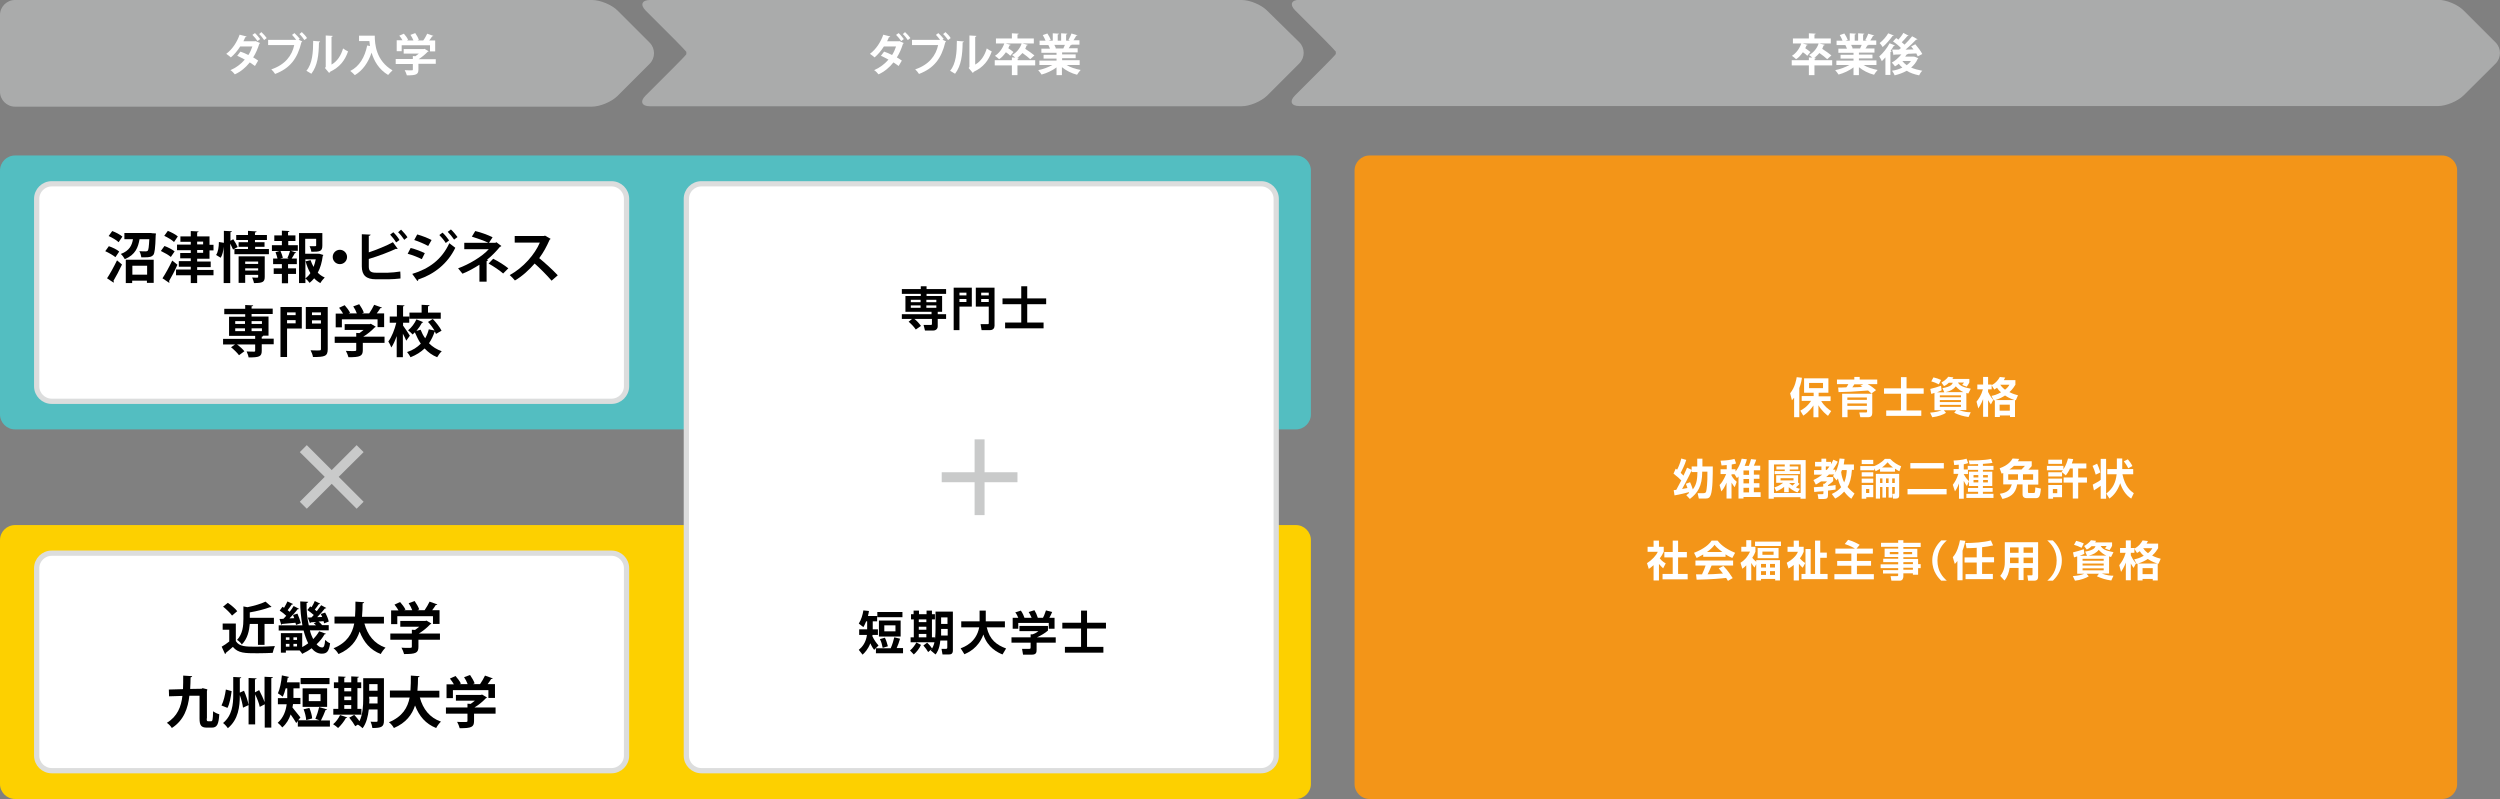 <?xml version="1.0" encoding="utf-8"?>
<!-- Generator: Adobe Illustrator 22.1.0, SVG Export Plug-In . SVG Version: 6.00 Build 0)  -->
<svg version="1.1" id="レイヤー_1" xmlns="http://www.w3.org/2000/svg" xmlns:xlink="http://www.w3.org/1999/xlink" x="0px"
	 y="0px" viewBox="0 0 1254.1 400.8" style="enable-background:new 0 0 1254.1 400.8;" xml:space="preserve">
<rect x="0" y="0" width="1254.1" height="400.8" fill="#808080" stroke="none"/>
<style type="text/css">
	.st0{fill:#AAABAB;}
	.st1{fill:#FDD000;}
	.st2{fill:#53BEC1;}
	.st3{fill:#F39518;}
	.st4{fill:#FFFFFF;}
	.st5{fill:none;stroke:#DCDDDD;stroke-width:2.636;stroke-miterlimit:10;}
	.st6{fill:#C9CACA;}
</style>
<g>
	<g>
		<path class="st0" d="M635.6,5.3C632.7,2.4,627,0,622.9,0H326.1c-4.1,0-5.1,2.4-2.2,5.3l14.4,14.4c2.9,2.9,5.6,5.8,6,6.3
			c0,0,0,0,0,0.6c0,0.6,0,0.6,0,0.6c-0.4,0.6-3.1,3.4-6,6.3l-14.5,14.5c-2.9,2.9-1.9,5.3,2.2,5.3h296.8c4.1,0,9.8-2.4,12.8-5.3
			l16.2-16.2c2.9-2.9,2.9-7.7,0-10.6L635.6,5.3z"/>
	</g>
	<g>
		<path class="st0" d="M309.8,5.3C306.9,2.4,301.1,0,297,0H7.5C3.4,0,0,3.4,0,7.5v38.5c0,4.1,3.4,7.5,7.5,7.5h289.4
			c4.1,0,9.8-2.4,12.8-5.3l16.2-16.2c2.9-2.9,2.9-7.7,0-10.6L309.8,5.3z"/>
	</g>
	<g>
		<path class="st0" d="M1251.9,31.9c2.9-2.9,2.9-7.7,0-10.6l-16.1-16.1c-2.9-2.9-8.6-5.3-12.8-5.3H651.9c-4.1,0-5.1,2.4-2.2,5.3
			l14.4,14.4c2.9,2.9,5.6,5.8,6,6.3c0,0,0,0,0,0.6c0,0.6,0,0.6,0,0.6c-0.4,0.6-3.1,3.4-6,6.3l-14.5,14.5c-2.9,2.9-1.9,5.3,2.2,5.3
			H1223c4.1,0,9.8-2.4,12.8-5.3L1251.9,31.9z"/>
	</g>
</g>
<g>
	<path class="st1" d="M657.6,393.3c0,4.1-3.4,7.5-7.5,7.5H7.5c-4.1,0-7.5-3.4-7.5-7.5V270.9c0-4.1,3.4-7.5,7.5-7.5h642.6
		c4.1,0,7.5,3.4,7.5,7.5V393.3z"/>
</g>
<g>
	<path class="st2" d="M657.6,207.9c0,4.1-3.4,7.5-7.5,7.5H7.5c-4.1,0-7.5-3.4-7.5-7.5V85.5C0,81.4,3.4,78,7.5,78h642.6
		c4.1,0,7.5,3.4,7.5,7.5V207.9z"/>
</g>
<g>
	<path class="st3" d="M1232.6,393.3c0,4.1-3.4,7.5-7.5,7.5H687c-4.1,0-7.5-3.4-7.5-7.5V85.5c0-4.1,3.4-7.5,7.5-7.5h538.1
		c4.1,0,7.5,3.4,7.5,7.5V393.3z"/>
</g>
<g>
	<path class="st4" d="M314.3,193.8c0,4.1-3.4,7.5-7.5,7.5H25.9c-4.1,0-7.5-3.4-7.5-7.5V99.7c0-4.1,3.4-7.5,7.5-7.5h280.9
		c4.1,0,7.5,3.4,7.5,7.5V193.8z"/>
	<path class="st5" d="M314.3,193.8c0,4.1-3.4,7.5-7.5,7.5H25.9c-4.1,0-7.5-3.4-7.5-7.5V99.7c0-4.1,3.4-7.5,7.5-7.5h280.9
		c4.1,0,7.5,3.4,7.5,7.5V193.8z"/>
</g>
<g>
	<path class="st4" d="M314.3,379.1c0,4.1-3.4,7.5-7.5,7.5H25.9c-4.1,0-7.5-3.4-7.5-7.5v-94.1c0-4.1,3.4-7.5,7.5-7.5h280.9
		c4.1,0,7.5,3.4,7.5,7.5V379.1z"/>
	<path class="st5" d="M314.3,379.1c0,4.1-3.4,7.5-7.5,7.5H25.9c-4.1,0-7.5-3.4-7.5-7.5v-94.1c0-4.1,3.4-7.5,7.5-7.5h280.9
		c4.1,0,7.5,3.4,7.5,7.5V379.1z"/>
</g>
<g>
	<g>
		<path d="M54.6,123.5c1.8,0.6,4.1,1.7,5.2,2.7l-1.9,2.8c-1.1-0.9-3.3-2.2-5.1-3L54.6,123.5z M53.7,139.6c1.4-2.1,3.4-5.7,5-9
			l2.5,2.1c-1.4,3-3,6-4.3,8.2c0.1,0.2,0.2,0.3,0.2,0.5c0,0.2-0.1,0.3-0.1,0.4L53.7,139.6z M56.3,115.9c1.7,0.6,4,1.8,5.1,2.8
			l-1.9,2.8c-1-1-3.2-2.3-5-3.1L56.3,115.9z M76.4,117l1.8,0.1c0,0.3,0,0.7-0.1,1c-0.2,6.4-0.5,8.9-1.2,9.8
			c-0.8,0.9-1.6,1.2-4.6,1.2c-0.5,0-0.9,0-1.4,0c-0.1-0.9-0.5-2.2-1-3.1c1.3,0.1,2.6,0.1,3.2,0.1c0.4,0,0.8-0.1,1-0.3
			c0.4-0.5,0.6-2,0.8-5.8h-4.9c-0.7,4-2,7.8-7.4,10c-0.4-0.8-1.3-2-2-2.6c4.3-1.6,5.6-4.3,6.1-7.4h-4.3v-3.1h13.4L76.4,117z
			 M63.1,142v-11.7h14v11.6h-3.4v-1.1h-7.4v1.2H63.1z M73.8,133.3h-7.4v4.5h7.4V133.3z"/>
		<path d="M82.5,123.4c1.7,0.6,4,1.8,5.1,2.7l-1.9,2.8c-1-0.9-3.3-2.2-5-3L82.5,123.4z M81.5,139.6c1.4-2.1,3.4-5.7,4.9-8.9l2.6,2.1
			c-1.3,3-2.9,6-4.2,8.2c0.1,0.2,0.2,0.4,0.2,0.5c0,0.2-0.1,0.3-0.1,0.4L81.5,139.6z M87.3,121.4c-1-1-3.2-2.3-4.9-3.1l1.8-2.5
			c1.7,0.7,3.9,1.8,5,2.8L87.3,121.4z M107.1,135.2v2.9h-8.2v3.9h-3.2v-3.9h-7.4v-2.9h7.4v-1.4h-6V131h6v-1.4h-5.3v-2.7h5.3v-1.4
			h-6.9v-2.8h6.9v-1.4h-5.2v-2.7h5.2v-2.7l3.9,0.2c0,0.3-0.2,0.4-0.7,0.5v2h6.2v4.2h2v2.8h-2v4.2h-6.2v1.4h6.8v2.8h-6.8v1.4H107.1z
			 M98.9,121.2v1.4h3v-1.4H98.9z M98.9,125.4v1.4h3v-1.4H98.9z"/>
		<path d="M117,120c0.8,1.2,1.8,2.9,2.2,3.9l-2.3,1.3c-0.3-0.8-0.9-1.9-1.4-3V142h-3.3v-18.2h0c-0.2,2.1-0.6,4.1-1.5,5.5
			c-2.2-1.3-2.3-1.4-2.3-1.4c1-1.4,1.4-4.1,1.4-6.5l2.5,0.4v-6l4,0.2c0,0.3-0.2,0.4-0.7,0.5v4.3L117,120z M128,124.9h6.9v2.6h-17.3
			v-2.6h6.8v-1.1h-4.7v-2.3h4.7v-1.1h-5.9v-2.5h5.9v-2.1l4.3,0.3c0,0.3-0.3,0.5-0.8,0.5v1.3h6v2.5h-6v1.1h4.8v2.3H128V124.9z
			 M132.8,128.6v10.3c0,2.6-1.1,3.1-5.4,3.1c-0.1-0.8-0.6-2-0.9-2.8c1,0.1,2.2,0.1,2.5,0.1c0.4,0,0.5-0.1,0.5-0.4v-1H123v4h-3.3
			v-13.3H132.8z M129.5,131.2H123v1.2h6.5V131.2z M123,135.7h6.5v-1.1H123V135.7z"/>
		<path d="M144.6,120.9v2.1h4.8v2.8h-3.6l2.8,0.9c-0.1,0.2-0.3,0.3-0.7,0.3c-0.4,0.8-1,1.8-1.6,2.7h2.6v2.8h-4.4v2.1h4v2.8h-4v4.7
			h-3.1v-4.7h-4.1v-2.8h4.1v-2.1h-4.4v-2.8h2.2c-0.2-0.9-0.6-2.2-1-3.2l2.1-0.6h-3.9V123h5v-2.1h-3.8v-2.8h3.8v-2.4l3.8,0.2
			c0,0.3-0.2,0.4-0.7,0.5v1.7h3.7v2.8H144.6z M144.9,129.7l-0.7-0.3c0.5-1,1-2.5,1.3-3.5h-4.8c0.5,1.1,1,2.5,1.2,3.4l-1.4,0.4H144.9
			z M160.2,127.3l2,0.6c-0.1,0.3-0.1,0.3-0.3,0.5c-0.4,3.1-1.2,6-2.5,8.4c1,1,2.1,1.8,3.5,2.4c-0.7,0.7-1.7,1.9-2.2,2.8
			c-1.1-0.6-2.2-1.4-3.1-2.4c-0.7,0.9-1.5,1.6-2.3,2.3c-0.5-0.7-1.4-1.7-2.1-2.2c1-0.8,1.8-1.6,2.5-2.7c-1-1.7-1.8-3.7-2.4-5.9
			l2.5-0.6c0.4,1.2,0.9,2.3,1.5,3.4c0.5-1.2,0.8-2.5,1.1-3.8h-5.2V142H150v-25.1h11.7v6.3c0,3-1.4,3.1-5.5,3.1
			c-0.1-0.8-0.5-2-0.9-2.8c1.1,0,2.4,0,2.8,0c0.4,0,0.5-0.1,0.5-0.4v-3.3h-5.5v7.5h6.5L160.2,127.3z"/>
		<path d="M174.1,128.9c0,2-1.6,3.6-3.6,3.6c-2,0-3.6-1.6-3.6-3.6c0-2,1.6-3.6,3.6-3.6C172.5,125.3,174.1,127,174.1,128.9z"/>
		<path d="M194.6,136.8c1.4,0,4.5-0.3,6.2-0.6c0.1,1.1,0.1,2.4,0.1,3.5c-1.5,0.2-4.6,0.4-6,0.4h-6.3c-4.9,0-7.1-2-7.1-6.5v-16.1
			l4.4,0.2c-0.1,0.3-0.3,0.6-0.9,0.6v8.3c3.6-1.2,8.9-3.3,12.1-5.1l2.4,3.3c-0.1,0.1-0.3,0.1-0.4,0.1s-0.3,0-0.5-0.1
			c-2.6,1.3-8.8,3.7-13.6,5.1v3.8c0,2.3,1,3.1,3.6,3.1H194.6z M197.3,116.5c1.1,1,2.5,2.8,3.1,3.9l-1.7,1.2c-0.6-1.1-2.1-3-3-3.9
			L197.3,116.5z M201.2,115.2c1.1,1.1,2.5,2.7,3.2,3.8l-1.6,1.3c-0.7-1.1-2.1-2.9-3.1-3.8L201.2,115.2z"/>
		<path d="M206,124.4c2.5,0.6,5.3,1.7,7.1,2.6l-1.5,3c-1.8-0.9-4.7-2.1-7.1-2.7L206,124.4z M206.8,137.4c8.5-2.6,14.8-7.2,18.6-15.4
			c0.7,0.6,2.3,1.8,3,2.3c-3.8,7.9-10.6,13.3-18.6,15.9c0.1,0.3-0.1,0.6-0.4,0.8L206.8,137.4z M209.3,117.6c2.5,0.7,5.3,1.8,7.2,2.8
			l-1.7,3c-2-1.1-4.6-2.2-7-3L209.3,117.6z M222,116.7c1.1,1,2.5,2.7,3.3,3.9l-1.7,1.3c-0.6-1.1-2.2-3-3.2-4L222,116.7z
			 M226.2,115.1c1.1,1,2.5,2.7,3.3,3.8l-1.7,1.3c-0.7-1.1-2.2-2.9-3.2-3.9L226.2,115.1z"/>
		<path d="M249,121.5l2.5,1.9c-0.1,0.2-0.4,0.4-0.7,0.4c-1.7,2.1-4.2,4.7-6.5,6.5l0.5,0.2c-0.1,0.2-0.3,0.4-0.7,0.5v10.3h-3.6v-8.5
			c-2.5,1.6-5.7,3.4-8.5,4.5c-0.1-0.2-2-2.5-2.2-2.7c5.3-1.9,12-5.8,15.4-9.6h-12.3v-3.2H245c-2.2-1.1-5.8-2.3-8.3-3.1l1.7-2.8
			c2.7,0.6,6.2,1.9,8.7,3.1l-1.8,2.8h3.2L249,121.5z M252.4,137.2c-1.8-1.6-4.8-3.6-7.3-5l2.3-2.4c2.8,1.4,5.6,3.2,7.6,4.8
			L252.4,137.2z"/>
		<path d="M276.2,119.8c-0.1,0.2-0.3,0.4-0.5,0.5c-1.6,3.6-3,6.2-5.2,9.2c2.7,2.2,6.8,5.9,9.3,8.6l-3.1,2.7
			c-2.2-2.6-6.2-6.6-8.5-8.6c-2.6,3-6.2,6.4-9.9,8.5c-0.6-0.8-1.8-2-2.6-2.7c6.9-3.8,12.6-10.4,15.1-16.3h-12.6v-3.3h14.6l0.6-0.2
			L276.2,119.8z"/>
		<path d="M137.3,169.9v2.8h-6v3.3c0,2.9-1.3,3.3-6.6,3.3c-0.1-0.9-0.6-2.1-1-3c1.5,0.1,3.3,0.1,3.7,0.1c0.5,0,0.6-0.1,0.6-0.5v-3.1
			h-9.1c1.4,1,2.9,2.4,3.7,3.4l-2.7,2c-0.8-1.1-2.5-2.8-4-4l2-1.4h-6v-2.8H128v-1.5h-13.1v-9.6h8.1v-1.3h-10.5v-2.7h10.5v-1.9l4,0.2
			c0,0.3-0.2,0.4-0.8,0.5v1.1h10.6v2.7h-10.6v1.3h8.5v9.6H132c0,0.3-0.2,0.4-0.7,0.5v1H137.3z M118,161.1v1.4h4.9v-1.4H118z
			 M118,164.7v1.4h4.9v-1.4H118z M131.4,161.1h-5.2v1.4h5.2V161.1z M131.4,166.1v-1.4h-5.2v1.4H131.4z"/>
		<path d="M151.4,154v10.8H144v14.3h-3.3V154H151.4z M148.3,156.7H144v1.4h4.3V156.7z M144,162.2h4.3v-1.6H144V162.2z M164.4,154
			v21.1c0,3.6-1.4,4-7.4,4c-0.1-0.9-0.7-2.5-1.2-3.4c1.2,0.1,2.5,0.1,3.4,0.1c1.6,0,1.8,0,1.8-0.8V165h-7.6V154H164.4z M161,156.7
			h-4.5v1.4h4.5V156.7z M156.5,162.3h4.5v-1.6h-4.5V162.3z"/>
		<path d="M192.9,168.9v3.1H182v3.6c0,3.1-1.4,3.6-7.2,3.6c-0.2-0.9-0.8-2.3-1.3-3.2c1.1,0.1,2.4,0.1,3.3,0.1c1.7,0,1.9,0,1.9-0.6
			V172h-10.8v-3.1h10.8V167l1.6,0.1c0.7-0.5,1.4-1,2.1-1.6h-9.5v-2.9h12.6l0.5-0.2l2.5,1.5c-0.1,0.2-0.4,0.3-0.6,0.4
			c-1.4,1.5-3.5,3.3-5.7,4.6H192.9z M171.5,160.3v3.9h-3.1v-6.9h3.7c-0.5-0.9-1.3-2-2-2.9l2.8-1.3c1,1.1,2.2,2.7,2.7,3.8l-0.7,0.3
			h4.1c-0.4-1.1-1.1-2.5-1.8-3.5l3-1.1c0.9,1.3,1.9,3,2.3,4.2l-0.9,0.4h3.6c0.9-1.3,1.9-3,2.5-4.3c3.7,1.3,3.8,1.4,3.9,1.4
			c-0.2,0.3-0.5,0.3-0.8,0.3c-0.5,0.8-1.1,1.7-1.8,2.6h3.7v6.9h-3.3v-3.9H171.5z"/>
		<path d="M202.1,163.2c0.8,1,3,4.4,3.5,5.2l-1.8,2.5c-0.4-0.9-1-2.3-1.7-3.5v11.8H199v-10.6c-0.8,2.2-1.7,4.3-2.7,5.7
			c-0.3-0.9-1-2.2-1.5-3c1.7-2.2,3.2-6.1,4-9.4h-3.3v-3.1h3.6v-5.8l3.8,0.2c0,0.3-0.2,0.4-0.7,0.5v5.1h3.1v3.1h-3.1V163.2z
			 M217.1,160c1.7,1.8,3.6,4.2,4.4,5.9l-2.8,1.6c-0.1-0.3-0.3-0.7-0.5-1.1c-0.1,0-0.1,0-0.2,0c-0.6,2-1.6,4-2.8,5.8
			c1.8,1.8,3.9,3.1,6.4,4c-0.8,0.7-1.8,2.1-2.3,3c-2.5-1-4.5-2.5-6.3-4.4c-1.9,1.8-4.2,3.3-7.1,4.4c-0.3-0.8-1.2-2-1.7-2.6
			c2.9-0.9,5.1-2.4,6.9-4.2c-1.2-1.7-2.1-3.7-3-5.7c-0.4,0.4-0.8,0.8-1.1,1.1c-0.5-0.6-1.6-1.6-2.3-2.1c1.7-1.3,3.3-3.5,4.2-5.5
			l3.4,1.4c-0.1,0.2-0.3,0.3-0.6,0.3c-0.7,1.3-1.7,2.8-2.8,4.1l2.1-0.6c0.6,1.5,1.3,3,2.3,4.3c0.8-1.4,1.4-2.9,1.8-4.5l2.9,0.6
			c-0.9-1.4-2.1-3.1-3.3-4.3L217.1,160z M221.1,156.8v3.1h-15.7v-3.1h6.1v-3.9l4,0.2c0,0.3-0.3,0.4-0.8,0.6v3.1H221.1z"/>
	</g>
</g>
<g>
	<g>
		<path d="M118.3,312.7v8.9c1.7,2.8,5.1,2.8,10,2.8c3.2,0,7-0.1,9.6-0.3c-0.4,0.8-0.9,2.4-1.1,3.4c-2.1,0.1-5,0.2-7.7,0.2
			c-6.2,0-9.6,0-12.3-3.2c-1.2,1.1-2.5,2.2-3.5,3c0,0.3-0.1,0.5-0.4,0.6l-1.7-3.7c1.2-0.7,2.6-1.6,3.8-2.6v-5.9h-3.3v-3.1H118.3z
			 M114.3,302.4c1.7,1.2,3.8,2.9,4.7,4.2l-2.6,2.2c-0.9-1.3-2.9-3.2-4.5-4.5L114.3,302.4z M129.4,313h-4.1c-0.3,3.4-1.1,7.4-4,10.3
			c-0.4-0.7-1.6-1.9-2.4-2.3c2.9-3,3.2-7.2,3.2-10.5v-6.3l2,0.4c3.4-0.7,6.9-1.7,9.1-2.8l3,2.6c-0.2,0.2-0.5,0.2-0.8,0.2
			c-2.6,1-6.5,2-10.1,2.6v2.7h12.1v3.1h-4.7v10.5h-3.3V313z"/>
		<path d="M155.5,316.4c0.4,1.6,1,3,1.6,4.2c1.2-1.2,2.2-2.5,3-3.9l3.4,1.2c-0.1,0.2-0.3,0.3-0.7,0.3c-1,1.8-2.4,3.5-4,5
			c0.8,0.9,1.7,1.6,2.8,1.6c0.9,0,1.3-0.9,1.5-3.8c0.7,0.7,1.7,1.4,2.5,1.7c-0.6,4.2-1.7,5.2-4.2,5.2c-2,0-3.7-1-5.1-2.7
			c-1.4,1.1-3,2-4.7,2.8c-0.3-0.5-0.8-1.2-1.3-1.7h-6.9v1.1h-2.5v-9.8h10.7v7c1.1-0.6,2.1-1.2,3-1.9c-0.9-1.8-1.7-4-2.3-6.4h-12.5
			v-2.6h11.9c-0.7-3.8-1.1-7.9-1.1-12l4,0.2c0,0.3-0.3,0.5-0.8,0.6c-0.1,3.8,0.3,7.8,1.1,11.2h3.6c-0.3-0.4-0.7-0.7-1.1-1l1.3-0.7
			l-2.8,0.2c0,0.2-0.2,0.3-0.4,0.4l-1.1-2.8c0.6,0,1.2,0,1.9-0.1l1.1-1.2c-0.9-0.8-2.2-1.8-3.2-2.5l1.4-1.8l0.7,0.4
			c0.6-1,1.3-2.2,1.6-3.1l2.7,1.3c-0.1,0.2-0.4,0.3-0.7,0.3c-0.5,0.8-1.3,1.8-2,2.7c0.4,0.3,0.7,0.5,1,0.8c0.8-1.1,1.6-2.1,2.2-3
			l2.6,1.4c-0.1,0.2-0.4,0.3-0.7,0.2c-1,1.3-2.5,3-3.9,4.4l2.5-0.1c-0.2-0.5-0.4-1-0.7-1.5l2.2-0.7c0.8,1.4,1.6,3.3,1.8,4.5
			l-2.3,0.9c-0.1-0.3-0.2-0.7-0.3-1.1l-2.5,0.2c0.7,0.6,1.4,1.2,1.8,1.8h3.3v2.6H155.5z M148.5,313.5c-0.1-0.3-0.1-0.7-0.3-1.1
			c-2.5,0.2-5,0.4-6.7,0.6c-0.1,0.2-0.2,0.4-0.4,0.4l-0.9-2.9c0.6,0,1.3,0,2-0.1c0.4-0.4,0.9-0.9,1.4-1.5c-0.9-0.9-2.2-1.9-3.3-2.6
			l1.4-1.9l0.8,0.5c0.6-1,1.3-2.3,1.7-3.2l2.8,1.3c-0.1,0.2-0.4,0.3-0.7,0.3c-0.5,0.8-1.3,1.9-2,2.8c0.4,0.3,0.7,0.5,1,0.8
			c0.8-1,1.5-2,2-2.9l2.7,1.4c-0.1,0.2-0.4,0.3-0.7,0.2c-1,1.4-2.6,3.1-4.1,4.6l2.4-0.1c-0.2-0.5-0.4-1.1-0.6-1.6l2.2-0.7
			c0.7,1.5,1.4,3.6,1.7,4.8L148.5,313.5z M145.2,319.7h-1.8v1.3h1.8V319.7z M143.4,323v1.4h1.8V323H143.4z M149,321v-1.3h-1.8v1.3
			H149z M147.2,324.3h1.8V323h-1.8V324.3z"/>
		<path d="M192.8,312.8h-10c1.6,5.8,4.9,10.1,10.6,12.1c-0.8,0.7-1.9,2.2-2.4,3.2c-5.3-2.1-8.5-5.9-10.6-11.3
			c-1.5,4.6-4.5,8.7-10.6,11.3c-0.5-0.9-1.5-2.2-2.5-2.9c6.8-2.8,9.4-7.3,10.4-12.4h-9.9v-3.5h10.3c0.2-2.5,0.2-5,0.2-7.5l4.4,0.3
			c-0.1,0.3-0.3,0.5-0.8,0.6c0,2.1-0.1,4.4-0.3,6.7h11V312.8z"/>
		<path d="M220.7,317.8v3.1h-10.8v3.6c0,3.1-1.4,3.6-7.2,3.6c-0.2-0.9-0.8-2.3-1.3-3.2c1.1,0.1,2.4,0.1,3.3,0.1c1.7,0,1.9,0,1.9-0.6
			v-3.5h-10.8v-3.1h10.8v-1.9l1.6,0.1c0.7-0.5,1.4-1,2.1-1.6h-9.5v-2.9h12.6l0.5-0.2l2.5,1.5c-0.1,0.2-0.4,0.3-0.6,0.4
			c-1.4,1.5-3.5,3.3-5.7,4.6H220.7z M199.3,309.2v3.9h-3.1v-6.9h3.7c-0.5-0.9-1.3-2-2-2.9l2.8-1.3c1,1.1,2.2,2.7,2.7,3.8l-0.7,0.3
			h4.1c-0.4-1.1-1.1-2.5-1.8-3.5l3-1.1c0.9,1.3,1.9,3,2.3,4.2l-0.9,0.4h3.6c0.9-1.3,1.9-3,2.5-4.3c3.7,1.3,3.8,1.4,3.9,1.4
			c-0.2,0.3-0.5,0.3-0.8,0.3c-0.5,0.8-1.1,1.7-1.8,2.6h3.7v6.9h-3.3v-3.9H199.3z"/>
		<path d="M103.7,360.4c0,1.2,0.1,1.4,0.7,1.4h1.6c0.6,0,0.8-0.9,0.9-5c0.8,0.6,2.2,1.3,3.1,1.5c-0.3,5-1.1,6.7-3.7,6.7h-2.6
			c-2.7,0-3.6-1.1-3.6-4.5v-11.5L95,349c-0.7,6.2-2.7,12.3-8.8,16.2c-0.5-0.9-1.6-2-2.5-2.6c5.3-3.2,7.2-8.1,7.8-13.5l-6.7,0.2
			l-0.1-3.4l7.1-0.2c0.1-2.2,0.1-4.5,0.1-6.8l4.5,0.3c0,0.3-0.3,0.5-0.8,0.6c0,1.9-0.1,3.8-0.2,5.8l5.8-0.1l0.4-0.3l2.4,0.6
			c0,0.3-0.1,0.6-0.2,0.8V360.4z"/>
		<path d="M111.1,353.9c1.1-2.1,1.8-5.2,2.2-8l2.9,0.8c-0.4,2.9-1,6.4-2.1,8.4L111.1,353.9z M120.2,347.5l2.2-1c1,2.3,2,5.3,2.3,7.2
			l-2.8,1.3c-0.2-1.6-0.8-4.2-1.6-6.3h0c0,5.8-0.7,12.2-6,16.6c-0.5-0.8-1.7-2.1-2.4-2.6c4.6-3.8,5.1-9.4,5.1-14.2v-8.9l4,0.2
			c0,0.3-0.2,0.4-0.7,0.5V347.5z M132.8,339.5l4.1,0.2c0,0.3-0.3,0.4-0.8,0.5v24.8h-3.3v-11.7l-2.5,1.3c-0.3-1.7-1.3-4.2-2.3-6.3
			v15.1h-3.3v-23.3l4,0.2c0,0.3-0.2,0.4-0.8,0.5v6.5l2.1-1.1c1,1.9,2.1,4.2,2.7,6V339.5z"/>
		<path d="M164.1,355.9c-0.1,0.2-0.4,0.3-0.8,0.3c-0.6,1.6-1.5,3.7-2.3,5.2h4.5v3.1h-16.1v-2.8l-0.8,1c-0.6-1.1-1.8-2.9-2.8-4.3
			c-0.8,2.4-2.1,4.7-4.2,6.5c-0.4-0.6-1.7-1.9-2.3-2.3c2.9-2.6,4.1-6,4.5-9.3h-4.4v-3.1h4.7c0-0.4,0-0.9,0-1.3v-3.6h-0.8
			c-0.4,1.6-0.9,3.1-1.5,4.2c-0.6-0.5-1.7-1.3-2.4-1.7c1-2.1,1.7-5.7,2-9l3.6,0.8c-0.1,0.2-0.3,0.4-0.7,0.4
			c-0.1,0.8-0.2,1.5-0.4,2.3h6.4v3h-3.1v3.6c0,0.4,0,0.8,0,1.2h3.5v3.1h-3.7c-0.1,0.6-0.2,1.1-0.3,1.7c1.1,1.3,3.4,4.2,4,5l-1.1,1.4
			h10.6c-0.6-0.2-1.3-0.5-2-0.7c0.7-1.6,1.5-4.1,1.9-5.9L164.1,355.9z M165.3,340.1v3.1h-14.5v-3.1H165.3z M164.1,345.3v9.3h-12.3
			v-9.3H164.1z M155.2,355.1c0.7,1.7,1.3,3.8,1.4,5.3l-3,0.8c-0.1-1.5-0.6-3.7-1.3-5.4L155.2,355.1z M160.8,351.7v-3.5h-5.9v3.5
			H160.8z"/>
		<path d="M174.2,359.9c-0.1,0.2-0.3,0.3-0.7,0.3c-0.9,1.7-2.5,3.7-3.9,5c-0.6-0.6-1.7-1.4-2.5-1.9c1.4-1.1,2.7-2.9,3.5-4.6
			L174.2,359.9z M181.3,355.6v2.9h-14.1v-2.9h2.5v-10.4h-2.2v-2.9h2.2v-3l3.7,0.2c0,0.3-0.2,0.4-0.7,0.5v2.3h3.5v-3l3.8,0.2
			c0,0.3-0.2,0.4-0.7,0.5v2.3h1.9v2.9h-1.9v10.4H181.3z M176.2,345.1h-3.5v1.7h3.5V345.1z M172.7,349.4v1.8h3.5v-1.8H172.7z
			 M172.7,353.7v1.9h3.5v-1.9H172.7z M192.6,340.1v21.4c0,3.1-1.2,3.7-5.8,3.7c-0.1-0.9-0.5-2.3-0.9-3.2c0.7,0.1,1.5,0.1,2.1,0.1
			c1.3,0,1.4,0,1.4-0.6v-5.6H185c-0.4,3.4-1.2,6.9-3.1,9.4c-0.5-0.5-1.6-1.4-2.4-1.8l-1.3,0.8c-0.6-1.1-1.9-3-3-4.3l2.5-1.4
			c0.8,0.9,1.9,2.1,2.6,3.2c1.7-3.4,1.9-7.8,1.9-11.3v-10.3H192.6z M185.3,350.5c0,0.8,0,1.6-0.1,2.4h4.2v-3.4h-4.2V350.5z
			 M189.4,343.2h-4.2v3.3h4.2V343.2z"/>
		<path d="M220.6,349.9h-10c1.6,5.8,4.9,10.1,10.6,12.1c-0.8,0.7-1.9,2.2-2.4,3.2c-5.3-2.1-8.5-5.9-10.6-11.3
			c-1.5,4.6-4.5,8.7-10.6,11.3c-0.5-0.9-1.5-2.2-2.5-2.9c6.8-2.8,9.4-7.3,10.4-12.4h-9.9v-3.5h10.3c0.2-2.5,0.2-5,0.2-7.5l4.4,0.3
			c-0.1,0.3-0.3,0.5-0.8,0.6c0,2.1-0.1,4.4-0.3,6.7h11V349.9z"/>
		<path d="M248.6,354.9v3.1h-10.8v3.7c0,3.1-1.4,3.6-7.2,3.6c-0.2-0.9-0.8-2.3-1.3-3.2c1.1,0.1,2.4,0.1,3.3,0.1c1.7,0,1.9,0,1.9-0.6
			V358h-10.8v-3.1h10.8V353l1.6,0.1c0.7-0.5,1.4-1,2.1-1.6h-9.5v-2.9h12.6l0.5-0.2l2.5,1.5c-0.1,0.2-0.4,0.3-0.6,0.4
			c-1.4,1.5-3.5,3.3-5.7,4.6H248.6z M227.2,346.3v3.9H224v-6.9h3.7c-0.5-0.9-1.3-2-2-2.9l2.8-1.3c1,1.1,2.2,2.7,2.7,3.8l-0.7,0.3
			h4.1c-0.4-1.1-1.1-2.5-1.8-3.5l3-1.1c0.9,1.3,1.9,3,2.3,4.2l-0.9,0.4h3.6c0.9-1.3,1.9-3,2.5-4.3c3.7,1.3,3.8,1.4,3.9,1.4
			c-0.2,0.3-0.5,0.3-0.8,0.3c-0.5,0.8-1.1,1.7-1.8,2.6h3.7v6.9H245v-3.9H227.2z"/>
	</g>
</g>
<g>
	<g>
		<path class="st4" d="M130.5,21.6c-0.1,0.2-0.2,0.2-0.4,0.3c-0.8,2.5-1.8,4.9-3.1,6.9c0.8,0.5,1.9,1.1,2.5,1.6l-1.6,2.7
			c-0.7-0.5-1.8-1.3-2.6-1.8c-2,2.5-4.4,4.6-7.5,6c-0.4-0.6-1.5-1.7-2.2-2.1c2.8-1.2,5.3-3.1,7.2-5.3c-1.2-0.7-2.7-1.4-3.8-1.9
			l1.6-2.1c1.2,0.4,2.7,1,4,1.7c0.8-1.2,1.6-3,2-4.3h-6.1c-1.4,2.2-3,4.1-4.7,5.5c-0.5-0.5-1.6-1.3-2.3-1.8c3.1-2.3,5.4-5.9,6.7-9.6
			l3.5,0.9c-0.1,0.2-0.3,0.4-0.7,0.4c-0.2,0.6-0.6,1.4-0.9,2h5.9l0.2-0.1L130.5,21.6z M127.9,16.6c0.9,0.8,2,2.2,2.6,3l-1.3,1
			c-0.5-0.8-1.8-2.3-2.6-3.1L127.9,16.6z M131.1,16.1c0.9,0.8,2.1,2.1,2.7,3l-1.3,1c-0.5-0.8-1.7-2.3-2.5-3L131.1,16.1z"/>
		<path class="st4" d="M147.7,16.6c0.9,0.8,2.1,2.1,2.7,2.9l-0.6,0.4l1.8,0.9c-0.1,0.2-0.2,0.3-0.4,0.4c-2,8.3-5.8,13.1-13.2,15.9
			c-0.5-0.8-1.3-1.8-1.9-2.3c6.9-2.3,10.4-6.9,11.5-12.2h-13.1V20h14.1c-0.6-0.8-1.5-1.9-2.1-2.5L147.7,16.6z M152.7,20.1
			c-0.5-0.8-1.7-2.3-2.5-3l1.2-1c0.9,0.8,2.1,2.1,2.6,3L152.7,20.1z"/>
		<path class="st4" d="M160.6,20.8c0,0.2-0.2,0.4-0.6,0.5c-0.1,6.4-0.7,11.6-3.8,15.7c-0.6-0.4-1.7-1-2.5-1.5c3-3.5,3.4-9.3,3.4-15
			L160.6,20.8z M166.3,32.4c3-1.7,4.8-4.7,5.8-8.1c0.6,0.5,1.9,1.2,2.5,1.5c-1.6,4.6-4.2,7.9-9,10.2c-0.1,0.2-0.3,0.4-0.5,0.6
			l-2.1-2.5l0.4-0.5V17.8l3.5,0.2c0,0.2-0.2,0.5-0.6,0.5V32.4z"/>
		<path class="st4" d="M180.2,17.9h7.8c0,4.3,0.6,12.5,8.9,17.4c-0.6,0.5-1.7,1.7-2.2,2.3c-4.7-2.8-7.1-7.1-8.3-11.2
			c-1.7,5-4.4,8.9-8.4,11.3c-0.5-0.6-1.6-1.6-2.3-2.1c4.6-2.3,7.3-6.9,8.5-12.8l1.4,0.3c-0.1-0.9-0.2-1.7-0.3-2.5h-5.2V17.9z"/>
		<path class="st4" d="M218.6,29.5v2.5h-8.7v2.9c0,2.5-1.2,2.9-5.8,2.9c-0.2-0.8-0.7-1.9-1.1-2.6c0.9,0,1.9,0.1,2.6,0.1
			c1.4,0,1.5,0,1.5-0.4v-2.8h-8.6v-2.5h8.6v-1.5l1.3,0.1c0.6-0.4,1.1-0.8,1.7-1.3h-7.6v-2.3h10.1l0.4-0.1l2,1.2
			c-0.1,0.2-0.3,0.3-0.5,0.3c-1.1,1.2-2.8,2.6-4.5,3.7H218.6z M201.5,22.6v3.1H199v-5.5h2.9c-0.4-0.8-1-1.6-1.6-2.3l2.3-1
			c0.8,0.9,1.8,2.2,2.1,3.1l-0.6,0.3h3.3c-0.4-0.9-0.9-2-1.5-2.8l2.4-0.9c0.7,1,1.5,2.4,1.8,3.4l-0.7,0.3h2.9c0.8-1,1.5-2.4,2-3.4
			c3,1.1,3.1,1.1,3.1,1.1c-0.1,0.2-0.4,0.2-0.6,0.2c-0.4,0.6-0.9,1.4-1.5,2.1h3v5.5h-2.6v-3.1H201.5z"/>
	</g>
</g>
<g>
	<g>
		<path class="st4" d="M453.4,21.6c-0.1,0.2-0.2,0.2-0.4,0.3c-0.8,2.5-1.8,4.9-3.1,6.9c0.8,0.5,1.9,1.1,2.5,1.6l-1.6,2.7
			c-0.7-0.5-1.8-1.3-2.6-1.8c-2,2.5-4.4,4.6-7.5,6c-0.4-0.6-1.5-1.7-2.2-2.1c2.8-1.2,5.3-3.1,7.2-5.3c-1.2-0.7-2.7-1.4-3.8-1.9
			l1.6-2.1c1.2,0.4,2.7,1,4,1.7c0.8-1.2,1.6-3,2-4.3h-6.1c-1.4,2.2-3,4.1-4.7,5.5c-0.5-0.5-1.6-1.3-2.3-1.8c3.1-2.3,5.4-5.9,6.7-9.6
			l3.5,0.9c-0.1,0.2-0.3,0.4-0.7,0.4c-0.2,0.6-0.6,1.4-0.9,2h5.9l0.2-0.1L453.4,21.6z M450.8,16.6c0.9,0.8,2,2.2,2.6,3l-1.3,1
			c-0.5-0.8-1.8-2.3-2.6-3.1L450.8,16.6z M454,16.1c0.9,0.8,2.1,2.1,2.7,3l-1.3,1c-0.5-0.8-1.7-2.3-2.5-3L454,16.1z"/>
		<path class="st4" d="M470.7,16.6c0.9,0.8,2.1,2.1,2.7,2.9l-0.6,0.4l1.8,0.9c-0.1,0.2-0.2,0.3-0.4,0.4c-2,8.3-5.8,13.1-13.2,15.9
			c-0.5-0.8-1.3-1.8-1.9-2.3c6.9-2.3,10.4-6.9,11.5-12.2h-13.1V20h14.1c-0.6-0.8-1.5-1.9-2.1-2.5L470.7,16.6z M475.6,20.1
			c-0.5-0.8-1.7-2.3-2.5-3l1.2-1c0.9,0.8,2.1,2.1,2.6,3L475.6,20.1z"/>
		<path class="st4" d="M483.5,20.8c0,0.2-0.2,0.4-0.6,0.5c-0.1,6.4-0.7,11.6-3.8,15.7c-0.6-0.4-1.7-1-2.5-1.5c3-3.5,3.4-9.3,3.4-15
			L483.5,20.8z M489.2,32.4c3-1.7,4.8-4.7,5.8-8.1c0.6,0.5,1.9,1.2,2.5,1.5c-1.6,4.6-4.2,7.9-9,10.2c-0.1,0.2-0.3,0.4-0.5,0.6
			l-2.1-2.5l0.4-0.5V17.8l3.5,0.2c0,0.2-0.2,0.5-0.6,0.5V32.4z"/>
		<path class="st4" d="M519.3,30.2v2.6h-8.9v4.9h-2.8v-4.9H499v-2.6h8.6v-1.4l1.7,0.1c-0.5-0.5-1.2-1-1.6-1.3c2.2-1.2,4-3.3,4.8-5.8
			h-8.1l2.6,0.7c-0.1,0.2-0.3,0.3-0.6,0.3c-0.2,0.5-0.4,0.9-0.6,1.4c0.9,0.6,2,1.4,2.6,1.9l-1.6,1.9c-0.4-0.5-1.3-1.2-2.2-1.8
			c-1,1.4-2.1,2.7-3.4,3.5c-0.5-0.5-1.5-1.3-2.1-1.7c2.1-1.3,3.8-3.6,4.7-6.2h-4.2v-2.5h8v-2.6l3.4,0.2c0,0.2-0.2,0.4-0.6,0.4v2h8.2
			v2.5h-5.8l2.8,0.7c-0.1,0.2-0.3,0.3-0.6,0.3c-0.2,0.6-0.4,1.1-0.7,1.7c1.6,1,3.5,2.4,4.6,3.3l-2.1,1.9c-0.8-0.8-2.5-2.1-3.9-3.1
			c-0.8,0.9-1.7,1.8-2.6,2.4l0.8,0c0,0.2-0.2,0.4-0.6,0.4v0.8H519.3z"/>
		<path class="st4" d="M541.5,32.6H535c1.9,1.2,4.5,2,7.1,2.5c-0.6,0.6-1.4,1.7-1.8,2.4c-2.8-0.7-5.5-2.1-7.6-3.8v4h-2.7v-3.9
			c-2.1,1.6-4.9,2.9-7.5,3.6c-0.4-0.6-1.2-1.7-1.7-2.2c2.5-0.5,5.2-1.5,7.1-2.6h-6.5v-2.2h8.6v-1h-6.5v-1.9h6.5v-1h-7.6v-2.1h4.3
			c-0.2-0.6-0.5-1.2-0.8-1.8l0.3,0v0l-4.7,0v-2.2h3c-0.3-0.8-0.9-1.9-1.4-2.8l2.3-0.8c0.7,1,1.4,2.3,1.7,3.2l-1.1,0.4h2.1v-3.7
			l3.1,0.2c0,0.2-0.2,0.4-0.6,0.4v3.1h1.7v-3.7l3.1,0.2c0,0.2-0.2,0.4-0.6,0.4v3.1h1.9L536,20c0.5-0.9,1.2-2.3,1.5-3.2l3,0.9
			c-0.1,0.2-0.3,0.3-0.6,0.2c-0.4,0.7-0.9,1.6-1.4,2.3h3v2.2h-4.1l0.2,0.1c-0.1,0.2-0.3,0.2-0.6,0.2c-0.2,0.4-0.5,1-0.9,1.5h4.5v2.1
			h-7.8v1h6.8v1.9h-6.8v1h8.8V32.6z M533.4,24.3c0.2-0.5,0.6-1.2,0.8-1.8h-5.3c0.3,0.6,0.6,1.3,0.8,1.7l-0.4,0.1v0L533.4,24.3z"/>
	</g>
</g>
<g>
	<g>
		<path class="st4" d="M919.1,30.2v2.6h-8.9v4.9h-2.8v-4.9h-8.6v-2.6h8.6v-1.4l1.7,0.1c-0.5-0.5-1.2-1-1.6-1.3
			c2.2-1.2,4-3.3,4.8-5.8h-8.1l2.6,0.7c-0.1,0.2-0.3,0.3-0.6,0.3c-0.2,0.5-0.4,0.9-0.6,1.4c0.9,0.6,2,1.4,2.6,1.9l-1.6,1.9
			c-0.4-0.5-1.3-1.2-2.2-1.8c-1,1.4-2.1,2.7-3.4,3.5c-0.5-0.5-1.5-1.3-2.1-1.7c2.1-1.3,3.8-3.6,4.7-6.2h-4.2v-2.5h8v-2.6l3.4,0.2
			c0,0.2-0.2,0.4-0.6,0.4v2h8.2v2.5h-5.8l2.8,0.7c-0.1,0.2-0.3,0.3-0.6,0.3c-0.2,0.6-0.4,1.1-0.7,1.7c1.6,1,3.5,2.4,4.6,3.3
			l-2.1,1.9c-0.8-0.8-2.5-2.1-3.9-3.1c-0.8,0.9-1.7,1.8-2.6,2.4l0.8,0c0,0.2-0.2,0.4-0.6,0.4v0.8H919.1z"/>
		<path class="st4" d="M941.3,32.6h-6.5c1.9,1.2,4.5,2,7.1,2.5c-0.6,0.6-1.4,1.7-1.8,2.4c-2.8-0.7-5.5-2.1-7.6-3.8v4h-2.7v-3.9
			c-2.1,1.6-4.9,2.9-7.5,3.6c-0.4-0.6-1.2-1.7-1.7-2.2c2.5-0.5,5.2-1.5,7.1-2.6h-6.5v-2.2h8.6v-1h-6.5v-1.9h6.5v-1h-7.6v-2.1h4.3
			c-0.2-0.6-0.5-1.2-0.8-1.8l0.3,0v0l-4.7,0v-2.2h3c-0.3-0.8-0.9-1.9-1.4-2.8l2.3-0.8c0.7,1,1.4,2.3,1.7,3.2l-1.1,0.4h2.1v-3.7
			l3.1,0.2c0,0.2-0.2,0.4-0.6,0.4v3.1h1.7v-3.7l3.1,0.2c0,0.2-0.2,0.4-0.6,0.4v3.1h1.9l-0.8-0.3c0.5-0.9,1.2-2.3,1.5-3.2l3,0.9
			c-0.1,0.2-0.3,0.3-0.6,0.2c-0.4,0.7-0.9,1.6-1.4,2.3h3v2.2h-4.1l0.2,0.1c-0.1,0.2-0.3,0.2-0.6,0.2c-0.2,0.4-0.5,1-0.9,1.5h4.5v2.1
			h-7.8v1h6.8v1.9h-6.8v1h8.8V32.6z M933.1,24.3c0.2-0.5,0.6-1.2,0.8-1.8h-5.3c0.3,0.6,0.6,1.3,0.8,1.7l-0.4,0.1v0L933.1,24.3z"/>
		<path class="st4" d="M945.8,28.8c-0.6,0.7-1.2,1.3-1.8,1.9c-0.2-0.6-0.9-1.8-1.3-2.4c1.8-1.5,3.9-4.1,5.2-6.6l2.7,1.1
			c-0.1,0.2-0.3,0.2-0.6,0.2c-0.5,0.8-1,1.7-1.6,2.5l0.5,0.2c-0.1,0.2-0.2,0.3-0.6,0.4v11.5h-2.5V28.8z M950,17.8
			c-0.1,0.2-0.3,0.2-0.6,0.2c-1.2,1.7-3.2,4.1-5,5.6c-0.3-0.6-1-1.5-1.5-2c1.6-1.2,3.4-3.3,4.3-4.9L950,17.8z M960.6,28.5l1.7,0.7
			c-0.1,0.2-0.2,0.2-0.3,0.3c-0.7,1.7-1.9,3.2-3.3,4.4c1.6,0.7,3.5,1.2,5.6,1.6c-0.6,0.5-1.3,1.6-1.6,2.3c-2.4-0.5-4.5-1.2-6.2-2.3
			c-1.8,1-3.9,1.8-6.1,2.3c-0.2-0.7-0.8-1.7-1.3-2.3c1.9-0.3,3.6-0.8,5.2-1.6c-0.7-0.6-1.3-1.2-1.8-1.9c-0.6,0.5-1.3,1-1.9,1.3
			c-0.4-0.5-1.1-1.5-1.6-1.9c1.7-0.9,3.5-2.5,4.8-4.1l-3.5,0.1c-0.1,0.2-0.2,0.3-0.4,0.3l-0.7-2.8c1,0,2.1,0,3.4,0
			c0.3-0.2,0.6-0.5,1-0.8c-1-1.1-2.6-2.4-4-3.3l1.6-1.7c0.4,0.2,0.7,0.5,1.1,0.8c0.9-1,1.9-2.3,2.5-3.4l2.6,1.4
			c-0.1,0.2-0.3,0.2-0.6,0.2c-0.7,0.9-1.8,2.1-2.8,3.1c0.5,0.4,1,0.8,1.4,1.2c1.4-1.4,2.8-2.9,3.8-4.2l2.7,1.5
			c-0.1,0.2-0.4,0.2-0.7,0.2c-1.4,1.5-3.4,3.4-5.3,5l4-0.1c-0.4-0.5-0.8-1-1.2-1.5l2.1-1.1c1.3,1.5,2.8,3.5,3.5,4.9l-2.3,1.2
			c-0.2-0.4-0.4-0.9-0.7-1.5l-4.1,0.2c-0.1,0.2-0.3,0.3-0.6,0.2c-0.3,0.4-0.6,0.8-0.9,1.2h4.3L960.6,28.5z M954.3,30.6
			c0.6,0.8,1.3,1.5,2.2,2.1c0.8-0.6,1.6-1.3,2.1-2.1H954.3z"/>
	</g>
</g>
<g>
	<path class="st6" d="M166.4,235.8l12.5-12.5l3.5,3.5l-12.5,12.4l12.5,12.5l-3.5,3.5l-12.5-12.5l-12.5,12.5l-3.5-3.5l12.5-12.5
		l-12.5-12.4l3.5-3.5L166.4,235.8z"/>
</g>
<g>
	<path class="st4" d="M640.2,379.1c0,4.1-3.4,7.5-7.5,7.5H351.8c-4.1,0-7.5-3.4-7.5-7.5V99.7c0-4.1,3.4-7.5,7.5-7.5h280.9
		c4.1,0,7.5,3.4,7.5,7.5V379.1z"/>
	<path class="st5" d="M640.2,379.1c0,4.1-3.4,7.5-7.5,7.5H351.8c-4.1,0-7.5-3.4-7.5-7.5V99.7c0-4.1,3.4-7.5,7.5-7.5h280.9
		c4.1,0,7.5,3.4,7.5,7.5V379.1z"/>
</g>
<g>
	<path d="M457.5,160h-5.1v-2.4h14.9v-1.2h-13.1v-7.9h7.7v-1.1h-9.5v-2.4h9.5v-1.4h2.9v1.4h9.8v2.4h-9.8v1.1h7.8v7.9h-2.2v1.2h4.2
		v2.4h-4.2v3.7c0,1.3-1,2.1-2.2,2.1h-4.2l-0.7-2.8h3.7c0.4,0,0.5-0.2,0.5-0.6V160h-8.8c0.7,0.5,2.1,1.8,3.3,3.5l-2.6,1.8
		c-1-1.5-2.4-2.9-3.6-3.9L457.5,160z M456.9,150.4v1.2h4.9v-1.2H456.9z M456.9,153.2v1.2h4.9v-1.2H456.9z M464.7,150.4v1.2h5v-1.2
		H464.7z M464.7,153.2v1.2h5v-1.2H464.7z"/>
	<path d="M478.4,144.3h9.1v9.5h-6.2v11.8h-2.9V144.3z M481.3,148.2h3.5v-1.4h-3.5V148.2z M481.3,151.5h3.5V150h-3.5V151.5z
		 M496,153.8h-6.5v-9.5h9.4v19.1c0,1.2-0.7,2.2-2.3,2.2h-4.2l-0.5-3h3.5c0.5,0,0.6,0,0.6-0.7V153.8z M492.2,148.2h3.8v-1.4h-3.8
		V148.2z M492.2,151.5h3.8V150h-3.8V151.5z"/>
	<path d="M512.3,143.6h3v6.1h9.5v2.9h-9.5v9.2h8.2v2.9h-19.3v-2.9h8.1v-9.2h-9.4v-2.9h9.4V143.6z"/>
</g>
<g>
	<path d="M439.3,325.2l-0.8,0.8c-0.4-0.5-1.1-1.5-1.9-3.3c-1.2,3.1-2.9,4.8-3.9,5.7l-1.9-2.4c1.8-1.5,3.6-3.7,4.1-7.5H431v-2.8h4v-4
		h-0.5c-0.6,1.5-1,2.2-1.4,2.9l-2.3-1.8c1.2-1.8,2-4.5,2.3-6.6l2.8,0.3c-0.1,0.7-0.2,1.3-0.5,2.5h4.6v2.7h-2.2v4h2.6v2.8h-2.7
		c0,0.2,0,0.3-0.1,0.6c0.9,1.9,1.7,3.1,3.1,4.7L439.3,325.2l7.5,0c0.8-1.7,1.5-4.1,1.8-5.5l2.9,0.7c-0.5,1.8-1.1,3.4-1.7,4.7h3.2
		v2.6h-13.6V325.2z M452.7,307v2.6h-12.6V307H452.7z M451.8,311.3v8h-10.9v-8H451.8z M443.9,319.9c0.7,1.4,1.1,2.8,1.5,4.3l-2.6,0.8
		c-0.4-2-0.7-3-1.4-4.4L443.9,319.9z M443.6,313.7v3h5.6v-3H443.6z"/>
	<path d="M462,323.5c-0.7,1.7-2.3,3.7-3.6,4.8l-1.9-2c1.3-1,2.6-2.9,3.2-4L462,323.5z M458.3,306.3h2.7v1.8h3.8v-1.8h2.7v1.8h1.5
		v2.6h-1.5v9h1.5v2.5h-12.2v-2.5h1.6v-9H457v-2.6h1.3V306.3z M460.9,310.7v1.4h3.8v-1.4H460.9z M460.9,314.4v1.5h3.8v-1.5H460.9z
		 M460.9,318v1.7h3.8V318H460.9z M465.1,322.4c0.7,0.6,1.7,1.7,2.5,3l-2,1.7c-0.5-0.9-1.4-2.2-2.4-3.3L465.1,322.4z M478,306.9v19.4
		c0,1.9-1.2,2-2.1,2h-3.1l-0.5-2.8h2.2c0.6,0,0.7-0.3,0.7-0.8v-3.4h-3.5c-0.4,4.4-1.8,6.3-2.4,7l-2.4-2c1.7-2.3,2.4-4.6,2.4-11.2
		v-8.3H478z M472.1,315.5c0,1.2,0,1.9,0,3.3h3.3v-3.3H472.1z M472.1,309.7v3.3h3.2v-3.3H472.1z"/>
	<path d="M481.9,325.2c1.7-0.6,7.9-2.9,9.3-10.5h-9v-3h9.2v-5.4h3.1v4.9c0,0.1,0,0.4,0,0.5h9.6v3H495c1.4,6.3,5.1,8.9,9.7,10.6
		l-1.8,3c-2.2-0.9-7.5-3.3-9.6-10c-2.5,6.9-7.8,9.1-9.5,9.9L481.9,325.2z"/>
	<path d="M525.7,314v2.3c-1.3,1.2-3.5,2.5-5.5,3.4h9.4v2.7H520v3.6c0,1.1-0.1,2.4-2.3,2.4h-4.5l-0.5-2.9h3.4c0.8,0,0.9-0.1,0.9-0.9
		v-2.2h-9.6v-2.7h9.6v-1.5l1,0c0.3-0.1,1.8-0.6,2.9-1.6h-9.5V314H525.7z M510.8,309.9c-0.5-1.1-0.7-1.7-1.5-2.7l2.8-0.9
		c1,1.4,1.5,2.7,1.8,3.6h3.6c-0.7-1.6-1.1-2.3-1.5-2.9l2.9-0.9c0.7,1.1,1.2,2.2,1.7,3.8h2.6c0.3-0.5,0.7-1.3,1.5-3.7l3.1,0.8
		c-0.5,1.2-0.8,1.8-1.4,2.9h2.6v5.5h-2.9v-2.9h-15.3v2.9H508v-5.5H510.8z"/>
	<path d="M542.3,306.3h3v6.1h9.5v2.9h-9.5v9.2h8.2v2.9h-19.3v-2.9h8.1v-9.2h-9.4v-2.9h9.4V306.3z"/>
</g>
<g>
	<path class="st6" d="M493.9,220.4v16.5h16.5v5h-16.5v16.5h-5v-16.5h-16.5v-5h16.5v-16.5H493.9z"/>
</g>
<g>
	<path class="st4" d="M900,199.5c-0.5,0.6-0.7,0.8-1.1,1.3l-0.9-3.5c2.6-3.2,3.1-7.1,3.3-8.1l2.6,0.3c-0.1,1-0.4,2.8-1.3,5.2v14.6
		H900V199.5z M903.1,206c1.1-0.6,3.4-1.8,5.4-4.9h-4.7v-2.4h6V197H905v-7.2h12.2v7.2h-4.9v1.8h6v2.4h-4.7c1.7,2.7,3.5,4,5,5
		l-1.6,2.4c-0.9-0.7-3-2.3-4.8-5.3v6h-2.5v-5.9c-2.3,3.3-4.2,4.5-5.1,5.1L903.1,206z M907.5,192.1v2.6h7v-2.6H907.5z"/>
	<path class="st4" d="M938.8,197.4c-0.5-0.4-0.9-0.9-1.7-1.5c-8.6,0.6-9.4,0.7-14.8,0.8l-0.2-2.3c0.6,0,3.5,0,4.1-0.1
		c0.4-0.5,0.6-0.8,1-1.6h-5.7v-2.3h8.7v-1.3h2.7v1.3h8.8v2.3h-4.8c2.2,1.2,3.5,2.4,4.2,3L938.8,197.4h0.4v9.8c0,1.4-0.7,2.1-2,2.1
		h-4l-0.5-2.4h3.3c0.4,0,0.6,0,0.6-0.5v-0.9h-9.8v3.8h-2.7v-11.8H938.8z M926.7,199.4v1.2h9.8v-1.2H926.7z M926.7,202.4v1.2h9.8
		v-1.2H926.7z M934.7,192.8h-4.5c-0.3,0.5-0.6,1-1,1.5c0.8,0,4.4-0.1,5.1-0.2c-0.4-0.2-0.6-0.3-1.1-0.6L934.7,192.8z"/>
	<path class="st4" d="M953.6,189.2h2.8v5.6h8.6v2.7h-8.6v8.4h7.4v2.7h-17.6v-2.7h7.4v-8.4h-8.5v-2.7h8.5V189.2z"/>
	<path class="st4" d="M975.3,196.7l-0.9-2c4.4-0.7,4.9-2,5.2-2.7h-2c-1.1,1.1-1.8,1.4-2.4,1.7l-1.3-1.8c1.2-0.7,2.8-1.9,3.4-2.9
		l2.6,0.3c-0.2,0.4-0.3,0.5-0.5,0.8h8.5v1.7c-0.2,0.4-0.4,1-1.3,2.2l-2.3-0.9c0.3-0.4,0.6-0.7,0.9-1.2h-3c0.9,1.5,2.2,2.3,6.4,3.1
		l-1.2,2.4c-0.4-0.1-0.6-0.1-1-0.3v8.6h-3.7c2.7,1,4.5,1.1,5.9,1.1l-1.1,2.4c-2.8-0.4-4.7-1-7.2-2.1l1-1.3h-6.2l1.1,1.3
		c-1.4,0.9-4.1,1.9-6.9,2.2l-1.1-2.3c2.5-0.2,4.4-0.6,5.8-1.2h-3.6v-8.7c-1,0.3-1.1,0.4-1.6,0.5l-0.5-2.5c1.5-0.3,4-1.1,5.4-1.6
		l0.3,2.3c-0.5,0.3-0.9,0.4-2.3,1H975.3z M969.9,189.3c1.6,0.4,2.5,0.7,3.8,1.3l-1.1,2.2c-1.1-0.6-2.7-1.2-3.8-1.5L969.9,189.3z
		 M973.1,199.3h10.6v-1h-10.6V199.3z M973.1,201.7h10.6v-1h-10.6V201.7z M973.1,204.1h10.6v-1h-10.6V204.1z M984.9,196.7
		c-1.3-0.6-2.6-1.5-3.8-2.9c-1.1,1.5-3,2.5-5,2.9H984.9z"/>
	<path class="st4" d="M999,198.6c1-0.2,2.7-0.6,4.8-1.8c-0.5-0.4-1.2-1-2-2.3c-0.5,0.4-0.9,0.6-1.4,0.9l-1.3-2.1v2h-1.8v1.3
		c0.3,0.7,1.2,2.4,2.6,4l-1.2,2.3c-0.4-0.6-0.8-1.1-1.4-2.2v8.4h-2.5v-8.9c-0.8,2.3-2,4-2.4,4.7l-0.9-3.4c1.1-1.4,2.4-3.2,3.2-6.2
		h-2.8v-2.4h2.9v-3.8h2.5v3.8h1.8v0.3c2.3-1.2,3.3-2.7,4.1-4.1l2.7,0.3c-0.2,0.4-0.4,0.8-0.7,1.3h5.8v2.3c-0.5,0.8-1.3,2.2-3,3.7
		c1.9,1,3.3,1.3,4.3,1.6l-1.1,2.5l-0.4-0.1v8.5h-2.5v-0.8h-5.1v0.8h-2.5v-8.4c-0.1,0-0.2,0.1-0.5,0.1L999,198.6z M1010.6,200.7
		c-2.7-0.9-4.2-1.9-4.8-2.3c-1.2,0.8-2.7,1.6-4.9,2.3H1010.6z M1003.1,203v3h5.1v-3H1003.1z M1003.4,193c0.3,0.5,1,1.4,2.4,2.5
		c1.3-1,1.8-1.8,2.2-2.5H1003.4z"/>
	<path class="st4" d="M845.9,248.4c0.6-0.4,0.9-0.7,1.4-1.1c0-0.1-0.1-0.3-0.1-0.4c-1.1,0.3-4.7,1.2-7.2,1.6l-0.4-2.6
		c0.5-0.1,0.8-0.1,1.3-0.2l2.5-4.7c-0.7-0.8-2.2-2.1-3.9-3.4l1.1-2.5c0.4,0.3,0.6,0.4,0.7,0.5c0.4-0.7,1.6-3.3,2.1-5.6l2.5,0.7
		c-0.7,2.4-2.3,5.6-2.8,6.5c0.3,0.3,0.6,0.6,1.4,1.4c1.1-2.3,1.4-3.1,1.8-4l2.3,1.1v-1.7h2.8v-3.9h2.6v3.9h5.2c0,3.9,0,11.5-1,14.2
		c-0.5,1.4-1.1,1.9-2.7,1.9h-3.3l-0.6-2.7h2.9c1.1,0,1.3-0.5,1.4-1c0.2-0.7,0.7-4.1,0.6-9.8h-2.6c0,7.4-2.3,10.7-6.2,13.7
		L845.9,248.4z M848.6,236.7v-0.8c-1.3,3.1-4.4,8.7-4.8,9.4c1.6-0.3,2.3-0.4,2.7-0.5c-0.4-1.2-0.6-1.5-0.8-2.1l2.1-0.8
		c0.3,0.7,0.8,1.7,1.4,3.6c2.2-2.8,2.2-6,2.3-8.7H848.6z"/>
	<path class="st4" d="M870.1,237.9h-1.5v0.7c1,1.7,1.9,2.5,2.6,3.1l-1,2.7c-0.4-0.5-0.9-1.1-1.6-2.3v8h-2.5v-8c-1,2.5-2,3.7-2.6,4.4
		l-0.9-3.2c2-2,3.1-5.1,3.3-5.5h-2.8v-2.4h3.1v-2.1c-1.4,0.1-1.8,0.1-2.6,0.2l-0.5-2.4c3.2-0.1,5.1-0.4,7-0.9l0.8,2.3
		c-0.6,0.2-0.9,0.3-2.2,0.5v2.4h1.9v1.1c0.3-0.3,2-2.3,3.1-6.4l2.6,0.3c-0.2,0.9-0.4,1.6-1.1,3.3h2.1c0.4-1.1,0.8-2.2,1.1-3.4
		l2.6,0.3c-0.2,0.7-0.7,1.9-1.2,3h3.2v2.3h-3.2v2.2h2.8v2.1h-2.8v2.2h2.8v2.2h-2.8v2.3h3.4v2.4h-8.6v0.8h-2.5V239
		c-0.2,0.3-0.3,0.4-0.8,0.8L870.1,237.9z M874.6,236v2.2h2.8V236H874.6z M874.6,240.3v2.2h2.8v-2.2H874.6z M874.6,244.7v2.3h2.8
		v-2.3H874.6z"/>
	<path class="st4" d="M905.8,250.2h-2.6v-0.8h-13.4v0.8h-2.6v-19.4h18.6V250.2z M895.3,233h-5.4v14.3h13.4V233h-5.5v1h4.3v1.5h-4.3
		v0.8h5.1v1.5h-12.7v-1.5h5.1v-0.8h-4.2v-1.5h4.2V233z M902.7,242.7c-0.2,0.3-0.6,0.8-1.8,1.8c0.8,0.4,1.3,0.5,2,0.7l-1.2,1.8
		c-0.7-0.2-2.3-0.8-4.4-2.6v2.5h-2.3v-2.7c-0.3,0.3-1.7,1.4-3.9,2.3l-1-2c0.7-0.2,2.5-0.8,4.4-2.3h-3.5v-3.8h11v3.8L902.7,242.7z
		 M899.7,239.9h-6.5v1.1h6.5V239.9z M897.5,242.3c0.9,0.8,1.3,1.1,1.7,1.3c0.6-0.6,0.9-0.9,1.3-1.3H897.5z"/>
	<path class="st4" d="M918.9,247.8c2.1-1,3.4-1.9,4.7-3.4c-0.8-1.4-1.4-3.1-1.6-4.4c-0.3,0.5-0.5,0.7-0.7,1l-1.8-2.2
		c0.3-0.4,0.4-0.6,0.6-0.8h-2.6c-0.2,0.2-0.5,0.6-1.4,1.3h3.5v2c-0.6,0.7-1.9,1.6-2.6,2.1v0.4c2-0.2,2.9-0.3,3.8-0.5v2.3
		c-0.8,0.1-1.4,0.2-3.8,0.5v2.2c0,1.4-0.4,2-2,2h-2.8l-0.4-2.4h2.2c0.6,0,0.7-0.1,0.7-0.6v-0.9c-0.6,0-3.8,0.3-4.6,0.4l-0.2-2.4
		c1.2-0.1,2.2-0.1,4.7-0.3v-1.4h0.6c0.4-0.3,1-0.8,1.3-1.2h-3c-1.2,0.8-1.9,1.2-2.6,1.6l-1.2-2.3c2.1-1,3.5-2,4.4-2.7H910v-2.3h3.7
		V234h-3.2v-2.3h3.2v-1.6h2.4v1.6h2.4v1.2c0.6-1.1,0.9-1.7,1.2-2.3l2.2,1c-0.4,0.9-1.1,2.2-2.4,4h1.2v1.4c1.4-2.5,1.8-5.3,2.1-7
		l2.5,0.2c-0.1,0.7-0.2,1.6-0.4,2.8h5.1v2.7h-1c-0.3,4.2-1.1,6.8-2.2,8.6c1.4,1.6,2.8,2.7,3.5,3.3l-1.6,2.6
		c-0.9-0.6-2.2-1.7-3.6-3.6c-1.8,2-3.5,3-4.5,3.5L918.9,247.8z M915.9,234v1.7h0.5c0.7-0.9,1.1-1.3,1.3-1.7H915.9z M924,235.8
		c-0.2,0.5-0.3,0.8-0.4,1c0.2,1.8,0.7,3.6,1.5,5.2c1.1-2.4,1.3-5.2,1.3-6.2H924z"/>
	<path class="st4" d="M940.2,234.9v1h-7v-2.1h7c1-0.4,3.5-1.5,5.3-3.6h2.7c1.8,1.9,3.8,3,5.5,3.7l-0.9,2.5c-0.6-0.3-1.2-0.6-2.2-1.3
		v1.5h-7.5v-1.4c-1,0.6-1.6,0.9-2.2,1.2L940.2,234.9z M933.9,230.7h5.8v2.1h-5.8V230.7z M933.9,236.9h5.8v2.1h-5.8V236.9z
		 M933.9,240.1h5.8v2.1h-5.8V240.1z M933.9,243.3h5.8v6.1h-3.5v0.8h-2.3V243.3z M936.1,245.3v2h1.6v-2H936.1z M952.7,237.7v10.8
		c0,0.4,0,1.6-1.6,1.6h-1.5l-0.3-2.4h0.7c0.5,0,0.5-0.1,0.5-0.5v-2.9h-1.3v5.3h-1.8v-5.3h-1.3v5.3h-1.8v-5.3h-1.2v5.8h-2.1v-12.4
		H952.7z M943.1,240v2.3h1.2V240H943.1z M949.6,234.5c-1.6-1.2-2.2-2-2.7-2.6c-0.4,0.4-1.2,1.4-2.8,2.6H949.6z M946.1,240v2.3h1.3
		V240H946.1z M949.2,240v2.3h1.3V240H949.2z"/>
	<path class="st4" d="M956.9,245.3h19.6v2.7h-19.6V245.3z M958.3,232.3h16.8v2.7h-16.8V232.3z"/>
	<path class="st4" d="M987.2,235.6v2.2h-2.1v0.1c1,1.8,1.9,2.8,2.6,3.5l-1,2.4c-0.4-0.5-0.8-1-1.6-2.6v9h-2.4v-7.7
		c-0.7,2.1-1.6,3.4-2,4l-1.1-3.3c1.2-1.6,2-3,2.8-5.5H980v-2.4h2.6v-2.2c-1.3,0.1-1.7,0.1-2.3,0.2L980,231c1.3,0,4.1-0.2,6.5-0.9
		l0.8,2.2c-0.5,0.2-0.9,0.3-2.2,0.6v2.6h2v-1.8h5.2v-0.9c-0.4,0-4.3,0.1-4.3,0.1l-0.4-1.9c2.1,0,7.7,0,11.2-0.8l0.7,2
		c-0.6,0.1-1.7,0.3-4.8,0.5v1h5.3v2h-5.3v0.9h4.7v7.2h-4.7v1h4.9v1.9h-4.9v1h5.3v2.1h-13.6v-2.1h5.9v-1h-5.1v-1.9h5.1v-1h-4.6v-7.2
		h4.6v-0.9H987.2z M990,238.3v1.2h2.4v-1.2H990z M990,240.8v1.2h2.4v-1.2H990z M994.8,238.3v1.2h2.4v-1.2H994.8z M994.8,240.8v1.2
		h2.4v-1.2H994.8z"/>
	<path class="st4" d="M1004.9,237.3c-0.2,0.1-0.3,0.1-0.8,0.3l-1-2.7c4.3-1.5,5.8-3.7,6.5-4.9l3.3,0.2c-0.2,0.5-0.4,0.8-0.7,1.2h7
		v2.4c-0.5,0.7-1.6,1.7-1.7,1.8h5v7.5h-5.2v3.6c0,0.4,0.1,0.6,0.5,0.6h2.4c0.4,0,0.6-0.2,0.6-0.5c0.1-0.4,0.1-0.6,0.2-2.3l2.8,0.6
		c-0.4,4.4-1,4.8-2.8,4.8h-4.3c-1.9,0-2.1-1.3-2.1-1.9v-5h-2.7c-0.8,5-3.8,6.5-7.4,7.3l-1.3-2.6c4-0.6,5.2-2.1,6-4.7h-4.3V237.3z
		 M1007.4,237.9v2.8h4.9v-2.8H1007.4z M1014.1,235.5c0.6-0.6,1.1-1.1,1.7-1.8h-5.5c-0.8,0.8-1.7,1.4-2.3,1.8H1014.1z M1014.8,237.9
		v2.8h5.1v-2.8H1014.8z"/>
	<path class="st4" d="M1034.2,236.7c0.3-0.4,0.4-0.5,0.6-0.8h-8v-2.2h8.3v1.7c1.4-2.1,2-4.2,2.3-5.4l2.6,0.3
		c-0.2,0.6-0.3,1.3-0.7,2.2h7.3v2.5h-4.1v4.5h4.4v2.6h-4.4v8h-2.7v-8h-4.6v-2.6h4.6v-4.5h-1.4c-0.8,1.8-1.5,2.7-2.1,3.5
		L1034.2,236.7z M1027.5,230.6h6.9v2.1h-6.9V230.6z M1027.5,236.9h6.9v2.1h-6.9V236.9z M1027.5,240.1h6.9v2.1h-6.9V240.1z
		 M1027.5,243.3h6.9v6.1h-4.5v0.8h-2.4V243.3z M1029.8,245.3v2.1h2.2v-2.1H1029.8z"/>
	<path class="st4" d="M1052,232.6c0.4,0.8,1.2,2.8,1.6,4.4l-2.3,1.1c-0.4-1.6-1-3.1-1.6-4.4L1052,232.6z M1053.8,230.2h2.7v20h-2.7
		v-6.5c-0.7,0.6-2.6,1.8-3.4,2.3l-0.6-2.9c1.5-0.8,3.4-1.8,4-2.4V230.2z M1069.1,250.1c-2.8-1.7-4.7-5-5.5-7.7
		c-1.5,4.1-3.4,6.2-5.4,7.7l-1.6-2.5c3.4-2.7,4.7-5.5,5.2-9.7h-4.7v-2.6h4.8v-5.3h2.7v5.3h5.5v2.6h-5.4c1.3,6.3,4.1,8.4,5.7,9.5
		L1069.1,250.1z M1067.4,230.4c0.8,0.9,1.7,2.1,2.3,3.4l-2.1,1.1c-0.6-1.3-1.5-2.6-2.2-3.5L1067.4,230.4z"/>
	<path class="st4" d="M832.2,291.2h-2.7v-7.7c-1.1,1-1.8,1.5-2.4,1.9l-0.9-2.9c2.4-1.5,4.6-3.8,5.4-5.7h-5.1v-2.5h3v-3.1h2.7v3.1
		h2.4v2.5c-0.7,1.5-1.3,2.4-2,3.3c1.3,1.6,2.3,2.1,3,2.5l-1.3,2.5c-0.6-0.6-1.3-1.2-2.1-2.2V291.2z M839.1,271.2h2.7v5.7h4.4v2.7
		h-4.4v8.3h4.8v2.7h-12.6v-2.7h5.1v-8.3h-4.2v-2.7h4.2V271.2z"/>
	<path class="st4" d="M854.5,278.1c-1.7,1-2.8,1.5-3.4,1.8l-1.3-2.6c5.2-2,7.7-4.4,8.8-6.1h3c1.1,1.4,3.2,3.8,8.8,6.1l-1.4,2.6
		c-0.7-0.3-1.7-0.7-3.4-1.8v1.2h-11.2V278.1z M866.8,291.4c-0.2-0.4-0.4-0.7-0.9-1.5c-2.7,0.3-6.2,0.7-14.8,0.9l-0.3-2.7
		c0.3,0,2.6,0,3,0c0.6-1.2,1.3-2.9,1.8-4.4h-5.1v-2.5h18.9v2.5h-10.8c-0.8,1.9-1.3,3.1-2,4.4c0.7,0,4.2-0.1,7.7-0.4
		c-0.5-0.6-1-1.3-2.1-2.6l2.3-1.2c2.4,2.4,4.2,5.4,4.7,6.1L866.8,291.4z M864,276.9c-2.3-1.7-3.4-2.9-3.9-3.6
		c-1,1.4-2.5,2.7-3.8,3.6H864z"/>
	<path class="st4" d="M880.1,284.7c-0.7-0.9-0.9-1.2-1.6-2.3v8.7h-2.5v-7.5c-1,1-1.4,1.3-2,1.7l-0.9-3c2.6-1.6,3.9-3.7,4.8-5.6h-4.4
		v-2.4h2.5v-3.3h2.5v3.3h2.1v2.4c-0.3,0.8-0.6,1.6-1.6,3.1c0.2,0.3,1,1.2,2,2V281h11.9v10.2h-2.4v-0.8h-7.1v0.8H881V283L880.1,284.7
		z M893.4,271.7v2.2h-13v-2.2H893.4z M892.2,274.9v5.1h-10.5v-5.1H892.2z M883.4,282.9v1.8h2.5v-1.8H883.4z M883.4,286.5v1.9h2.5
		v-1.9H883.4z M884.1,276.7v1.6h5.6v-1.6H884.1z M887.9,282.9v1.8h2.5v-1.8H887.9z M887.9,286.5v1.9h2.5v-1.9H887.9z"/>
	<path class="st4" d="M904.3,284.8c-0.5-0.4-1.1-1-1.9-2v8.4h-2.6v-7.8c-0.9,0.8-1.7,1.3-2.6,1.8l-0.9-2.9c2.6-1.4,4.8-3.4,5.6-5.5
		h-5.2v-2.5h3.1v-3.1h2.6v3.1h2.4v2.5c-0.3,0.6-0.7,1.8-1.9,3.3c1.2,1.4,2.1,2,2.7,2.3L904.3,284.8z M910.5,271.2h2.6v6h3.3v2.6
		h-3.3v8.1h3.7v2.6h-13.1v-2.6h2v-12.5h2.6v12.5h2.2V271.2z"/>
	<path class="st4" d="M930.5,275.2c-0.4-0.3-2.3-1.4-5.1-2.3l1.7-2.1c2.4,0.7,4,1.5,5.8,2.5l-1.6,1.9h8.2v2.5h-8v3.7h7.1v2.4h-7.1
		v4.2h8.5v2.6h-19.8V288h8.5v-4.2h-7.1v-2.4h7.1v-3.7h-8v-2.5H930.5z"/>
	<path class="st4" d="M963.5,274.4h-8.7v0.9h7v4.2h-7v0.9h7.4v2.6h1.3v2h-1.3v3.3h-2.6v-0.7h-4.8v1.6c0,1-0.5,2.1-1.8,2.1h-4.2
		l-0.4-2.3h3.2c0.6,0,0.6-0.2,0.6-0.6v-0.7h-7.6v-1.7h7.6v-1h-8.8v-1.9h8.8V282h-7.5v-1.7h7.5v-0.9h-6.8v-4.2h6.8v-0.9h-8.6v-2h8.6
		v-1.3h2.6v1.3h8.7V274.4z M948,276.9v1.1h4.3v-1.1H948z M954.8,276.9v1.1h4.4v-1.1H954.8z M954.8,282v1h4.8v-1H954.8z M954.8,284.8
		v1h4.8v-1H954.8z"/>
	<path class="st4" d="M976.6,271.1c-2.1,1.9-4.7,4.8-4.7,10.1s2.6,8.2,4.7,10.1h-2.8c-1.1-1.1-4.5-4.4-4.5-10.1s3.4-9,4.5-10.1
		H976.6z"/>
	<path class="st4" d="M981.9,281.4c-0.6,0.8-0.8,1.1-1.3,1.5l-1-3.4c2.2-2.4,3.1-6,3.6-8.5l2.7,0.3c-0.2,0.8-0.5,2.6-1.4,4.9v14.9
		h-2.6V281.4z M991.5,274.8c-1.6,0.1-3.4,0.2-5,0.2l-0.5-2.6c3.9,0,8.9-0.3,12.7-1.3l1.1,2.5c-1.6,0.4-3.8,0.7-5.5,0.9v5h6v2.6h-6
		v5.8h5.4v2.6h-13.7V288h5.6v-5.8h-6.1v-2.6h6.1V274.8z"/>
	<path class="st4" d="M1019.8,284.9h-4.7v6.1h-2.5v-6.1h-4.5c-0.3,2.1-1.1,4.7-2.6,6.3l-2.1-2.3c2.2-2.7,2.3-5.6,2.3-7V272h16.7V289
		c0,1,0,2.3-2.1,2.3h-2.9l-0.4-2.7h2c0.4,0,0.6,0,0.6-0.6V284.9z M1008.3,274.6v2.7h4.3v-2.7H1008.3z M1008.3,279.7v2.8h4.3v-2.8
		H1008.3z M1015.1,274.6v2.7h4.7v-2.7H1015.1z M1015.1,279.7v2.8h4.7v-2.8H1015.1z"/>
	<path class="st4" d="M1027,291.3c2.1-1.9,4.7-4.8,4.7-10.1s-2.6-8.2-4.7-10.1h2.8c1.1,1.1,4.5,4.4,4.5,10.1s-3.4,9-4.5,10.1H1027z"
		/>
	<path class="st4" d="M1046.9,278.7l-0.9-2c4.4-0.7,4.9-2,5.2-2.7h-2c-1.1,1.1-1.8,1.4-2.4,1.7l-1.3-1.8c1.2-0.7,2.8-1.9,3.4-2.9
		l2.6,0.3c-0.2,0.4-0.3,0.5-0.5,0.8h8.5v1.7c-0.2,0.4-0.4,1-1.3,2.2l-2.3-0.9c0.3-0.4,0.6-0.7,0.9-1.2h-3c0.9,1.5,2.2,2.3,6.4,3.1
		l-1.2,2.4c-0.4-0.1-0.6-0.1-1-0.3v8.6h-3.7c2.7,1,4.5,1.1,5.9,1.1l-1.1,2.4c-2.8-0.4-4.7-1-7.2-2.1l1-1.3h-6.2l1.1,1.3
		c-1.4,0.9-4.1,1.9-6.9,2.2l-1.1-2.3c2.5-0.2,4.4-0.6,5.8-1.2h-3.6v-8.7c-1,0.3-1.1,0.4-1.6,0.5l-0.5-2.5c1.5-0.3,4-1.1,5.4-1.6
		l0.3,2.3c-0.5,0.3-0.9,0.4-2.3,1H1046.9z M1041.5,271.3c1.6,0.4,2.5,0.7,3.8,1.3l-1.1,2.2c-1.1-0.6-2.7-1.2-3.8-1.5L1041.5,271.3z
		 M1044.7,281.3h10.6v-1h-10.6V281.3z M1044.7,283.7h10.6v-1h-10.6V283.7z M1044.7,286.1h10.6v-1h-10.6V286.1z M1056.6,278.7
		c-1.3-0.6-2.6-1.5-3.8-2.9c-1.1,1.5-3,2.5-5,2.9H1056.6z"/>
	<path class="st4" d="M1070.6,280.6c1-0.2,2.7-0.6,4.8-1.8c-0.5-0.4-1.2-1-2-2.3c-0.5,0.4-0.9,0.6-1.4,0.9l-1.3-2.1v2h-1.8v1.3
		c0.3,0.7,1.2,2.4,2.6,4l-1.2,2.3c-0.4-0.6-0.8-1.1-1.4-2.2v8.4h-2.5v-8.9c-0.8,2.3-2,4-2.4,4.7l-0.9-3.4c1.1-1.4,2.4-3.2,3.2-6.2
		h-2.8v-2.4h2.9v-3.8h2.5v3.8h1.8v0.3c2.3-1.2,3.3-2.7,4.1-4.1l2.7,0.3c-0.2,0.4-0.4,0.8-0.7,1.3h5.8v2.3c-0.5,0.8-1.3,2.2-3,3.7
		c1.9,1,3.3,1.3,4.3,1.6l-1.1,2.5l-0.4-0.1v8.5h-2.5v-0.8h-5.1v0.8h-2.5v-8.4c-0.1,0-0.2,0.1-0.5,0.1L1070.6,280.6z M1082.2,282.7
		c-2.7-0.9-4.2-1.9-4.8-2.3c-1.2,0.8-2.7,1.6-4.9,2.3H1082.2z M1074.8,285v3h5.1v-3H1074.8z M1075.1,275c0.3,0.5,1,1.4,2.4,2.5
		c1.3-1,1.8-1.8,2.2-2.5H1075.1z"/>
</g>
</svg>
